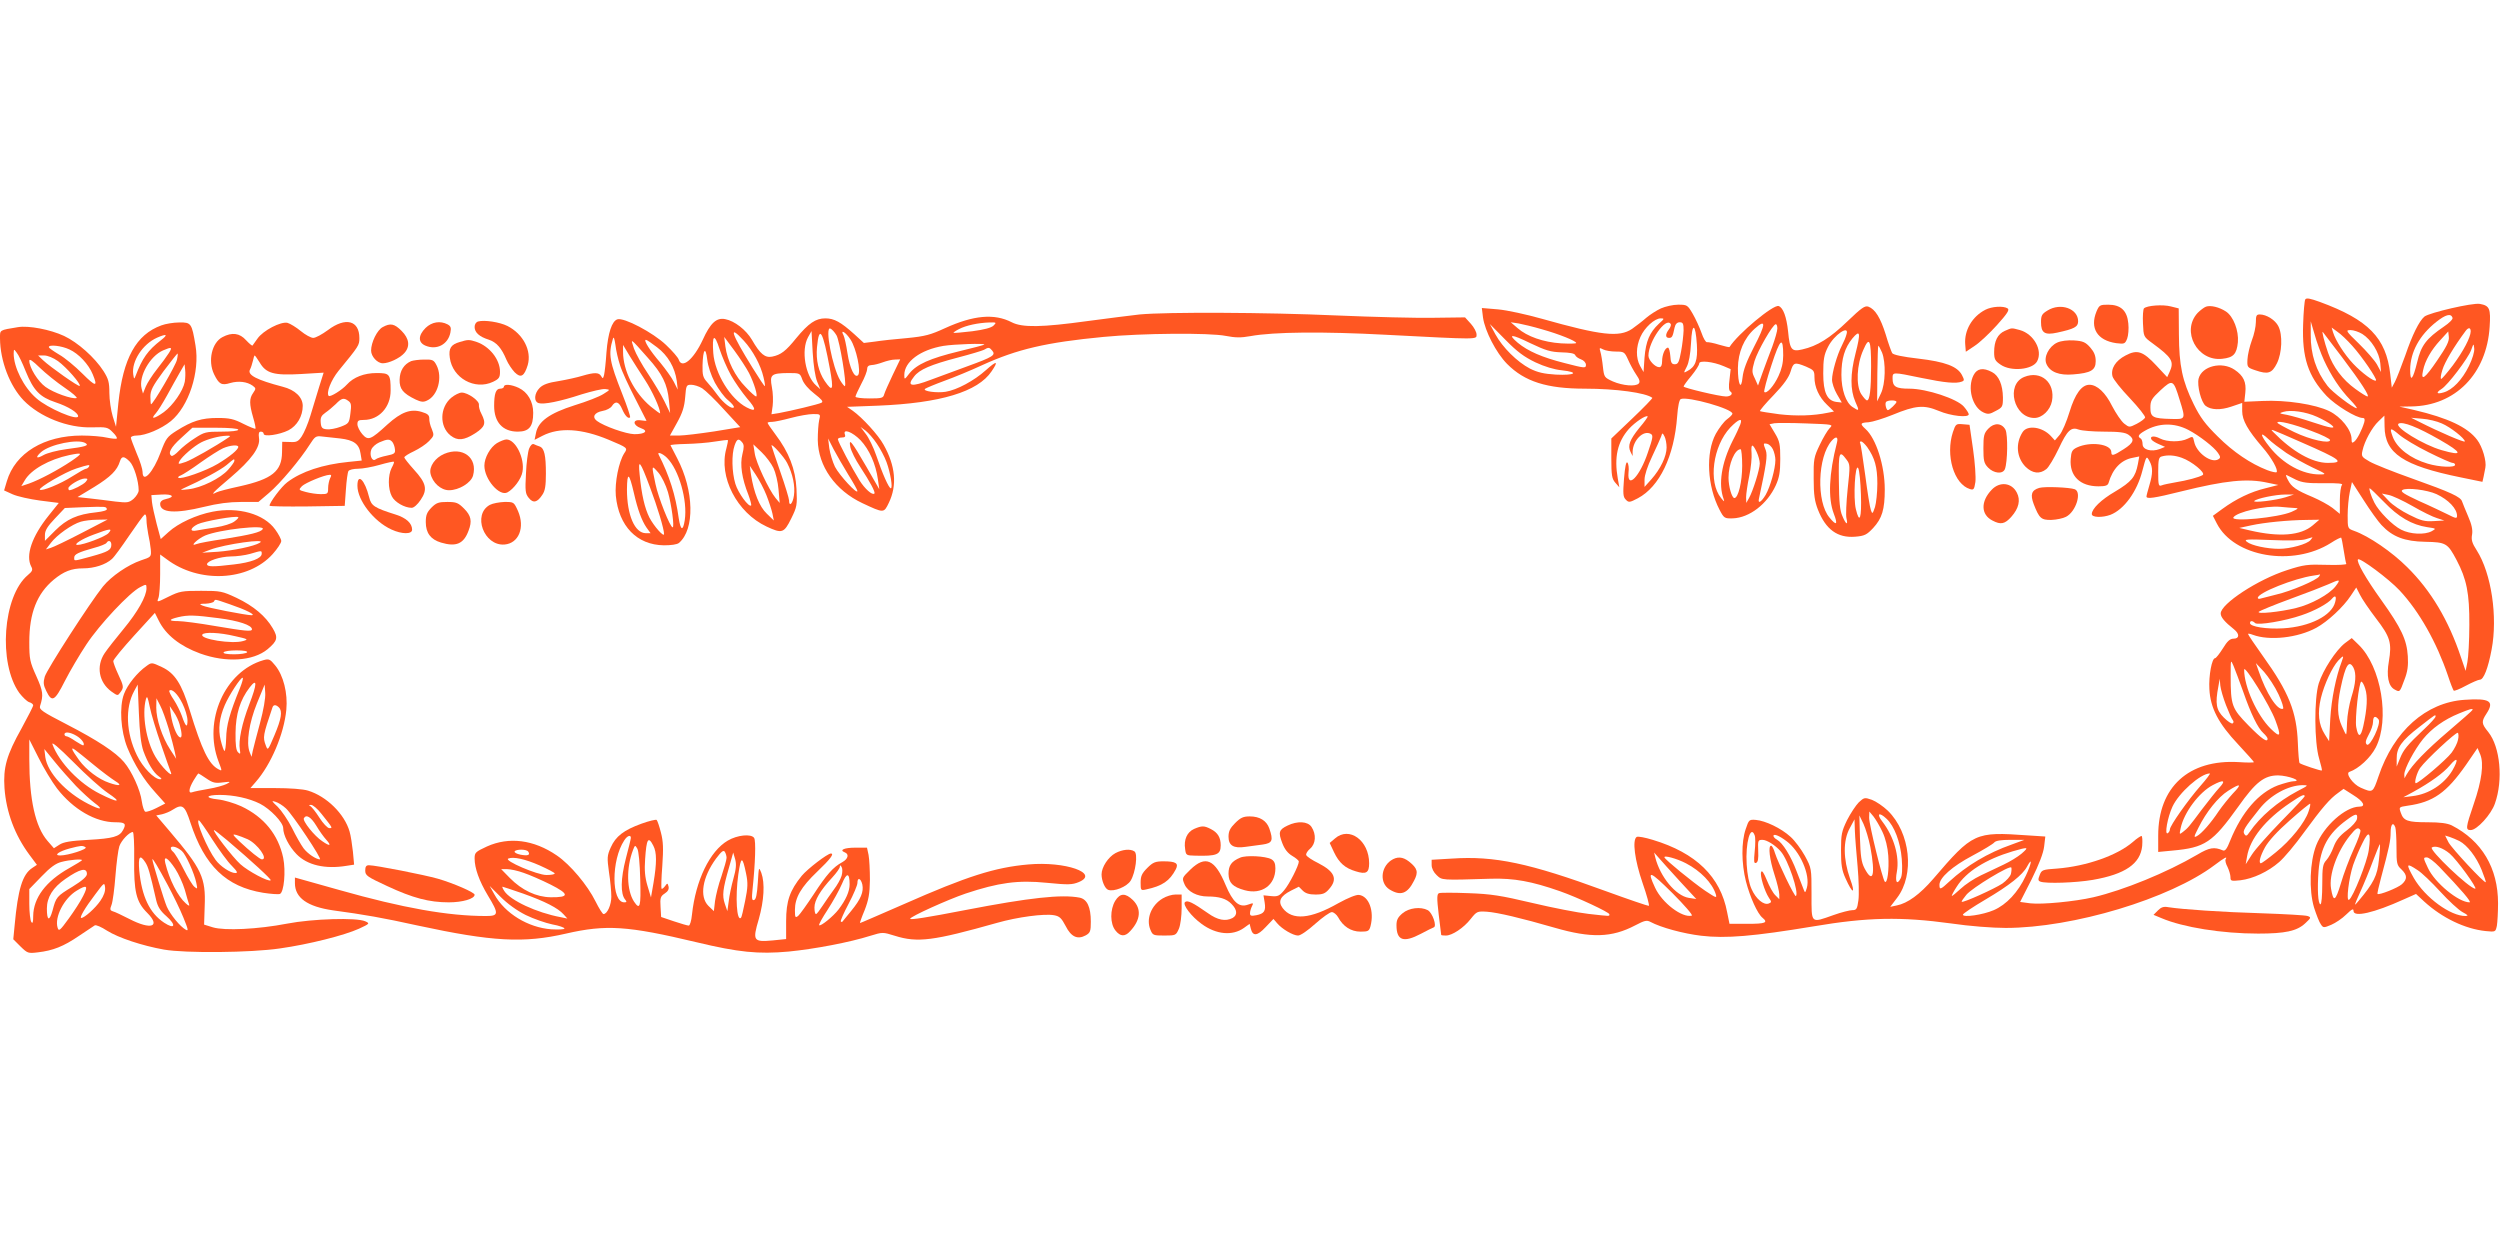 <?xml version="1.0" standalone="no"?>
<!DOCTYPE svg PUBLIC "-//W3C//DTD SVG 20010904//EN"
 "http://www.w3.org/TR/2001/REC-SVG-20010904/DTD/svg10.dtd">
<svg version="1.0" xmlns="http://www.w3.org/2000/svg"
 width="1280pt" height="640pt" viewBox="0 0 1280 640"
 preserveAspectRatio="xMidYMid meet">
<g transform="translate(0,640) scale(0.1,-0.1)"
fill="#ff5722" stroke="none">
<path d="M11803 4867 c-4 -6 -9 -64 -11 -128 -6 -170 25 -264 120 -366 47 -49
152 -113 185 -113 10 0 12 -7 8 -22 -12 -40 -36 -87 -51 -99 -11 -9 -14 -7
-14 13 0 46 -53 113 -114 143 -72 35 -222 58 -343 52 l-92 -4 5 46 c6 55 -9
87 -55 118 -65 44 -167 19 -184 -45 -9 -36 13 -122 36 -140 27 -21 75 -23 131
-4 l56 19 0 -42 c0 -47 29 -98 104 -185 47 -54 82 -117 72 -128 -3 -2 -25 2
-48 11 -85 33 -174 93 -253 172 -64 63 -90 98 -123 165 -59 120 -75 198 -76
358 l-1 133 -40 10 c-41 11 -123 5 -138 -10 -4 -4 -7 -39 -5 -77 3 -68 3 -68
48 -101 101 -74 113 -94 88 -148 l-12 -26 -55 59 c-69 74 -98 84 -158 52 -52
-27 -77 -68 -67 -107 4 -15 44 -65 89 -112 45 -48 80 -92 78 -99 -3 -7 -22
-21 -43 -32 -38 -19 -38 -19 -64 1 -15 12 -42 52 -62 90 -34 69 -77 109 -116
109 -40 0 -74 -47 -102 -139 -15 -50 -38 -103 -51 -118 l-24 -28 -21 23 c-44
47 -120 57 -144 20 -38 -59 -31 -131 15 -178 35 -34 72 -39 106 -12 12 9 40
56 63 104 45 96 64 114 105 98 14 -5 72 -10 128 -10 77 0 108 -4 125 -16 33
-23 27 -41 -25 -74 -53 -34 -63 -36 -63 -15 0 42 -108 56 -176 24 -25 -12 -29
-21 -32 -59 -7 -87 48 -140 142 -140 36 0 48 4 52 18 21 72 64 117 123 128
l34 7 -7 -39 c-13 -67 -32 -90 -117 -141 -71 -41 -119 -88 -119 -115 0 -18 54
-19 95 -4 70 27 137 119 164 226 20 76 21 78 36 50 18 -32 18 -64 0 -124 -8
-27 -15 -53 -15 -58 0 -14 38 -9 178 26 226 56 338 68 444 44 l53 -11 -66 -17
c-75 -18 -150 -54 -221 -106 l-48 -35 20 -39 c88 -172 389 -223 584 -100 26
17 50 29 53 27 2 -3 8 -32 13 -66 5 -33 11 -64 13 -68 3 -4 -43 -7 -101 -5
-97 3 -116 1 -202 -27 -150 -48 -340 -173 -340 -222 0 -19 20 -43 68 -81 30
-24 28 -48 -2 -48 -18 0 -32 -12 -55 -50 -17 -27 -35 -50 -40 -50 -16 0 -33
-89 -29 -158 5 -97 46 -176 148 -284 44 -47 80 -88 80 -90 0 -3 -35 -3 -78 0
-256 15 -412 -128 -412 -376 l0 -84 73 7 c167 15 205 41 337 225 89 126 133
160 204 160 52 -1 128 -29 79 -30 -12 0 -48 -10 -80 -21 -99 -38 -185 -137
-244 -282 -17 -44 -27 -56 -38 -51 -44 19 -69 15 -131 -22 -157 -92 -378 -182
-532 -218 -96 -22 -263 -38 -323 -31 l-52 7 59 116 c38 77 60 134 64 168 l6
51 -92 6 c-268 19 -279 14 -482 -223 -68 -79 -131 -125 -187 -136 l-33 -7 35
46 c91 119 68 333 -47 446 -24 23 -61 48 -82 56 -37 13 -40 12 -67 -13 -15
-15 -42 -56 -60 -91 -28 -58 -31 -73 -31 -155 0 -74 4 -101 23 -143 37 -83 53
-83 23 -1 -35 100 -36 195 -1 258 l24 45 2 -60 c1 -33 8 -115 14 -182 6 -68 8
-145 4 -173 -6 -44 -10 -50 -31 -50 -13 0 -57 -11 -96 -25 -119 -42 -113 -47
-113 107 0 132 0 133 -34 196 -19 34 -52 79 -74 98 -47 43 -128 82 -177 86
-34 3 -36 1 -52 -47 -23 -67 -22 -175 1 -267 21 -81 59 -166 85 -187 30 -25
16 -31 -77 -31 l-92 0 -12 59 c-34 182 -159 304 -381 371 -39 12 -76 19 -82
15 -24 -15 -10 -120 30 -236 22 -63 36 -115 32 -117 -4 -1 -104 33 -222 76
-390 143 -568 181 -787 166 l-103 -6 0 -27 c0 -17 10 -37 26 -52 28 -26 20
-26 279 -18 117 3 206 -13 352 -64 91 -32 253 -108 253 -118 0 -11 8 -11 -108
2 -53 6 -182 31 -287 56 -161 38 -211 46 -327 50 -75 3 -143 3 -150 0 -11 -4
-12 -23 -2 -108 7 -57 13 -105 13 -106 1 -2 11 -3 24 -3 32 0 91 39 127 85 31
39 34 40 83 37 55 -4 174 -32 347 -82 186 -54 292 -51 412 12 48 25 59 28 78
18 54 -29 168 -60 260 -71 126 -15 268 -3 575 48 277 47 448 50 704 15 94 -14
214 -23 280 -23 345 0 842 150 1070 322 52 39 67 47 56 29 -3 -5 1 -23 10 -39
8 -17 15 -40 15 -52 0 -20 3 -21 51 -16 65 8 142 44 198 93 25 21 83 90 129
154 91 124 131 171 174 201 l27 20 50 -32 c52 -32 66 -59 31 -59 -71 0 -183
-100 -221 -198 -33 -85 -38 -229 -11 -319 12 -37 27 -76 35 -86 12 -18 15 -18
53 -2 21 9 56 32 77 53 29 28 37 32 37 18 0 -34 105 -10 257 59 l63 28 42 -39
c92 -84 209 -140 314 -151 51 -5 51 -5 58 27 3 18 6 70 6 115 0 181 -83 320
-237 399 -23 11 -59 16 -123 16 -103 0 -124 7 -138 49 -10 29 -10 29 36 36
130 18 198 66 298 209 l59 86 14 -33 c19 -47 8 -134 -34 -255 -41 -120 -42
-132 -15 -132 32 0 105 80 124 136 43 121 27 290 -34 366 -35 43 -36 53 -10
93 43 65 19 81 -111 72 -198 -13 -363 -160 -441 -392 -29 -85 -29 -85 -91 -58
-40 17 -80 74 -58 81 47 16 108 72 135 125 73 143 28 414 -88 526 l-35 34 -35
-26 c-46 -36 -112 -137 -134 -206 -24 -78 -23 -302 2 -385 9 -32 16 -59 14
-61 -4 -3 -107 31 -114 38 -3 2 -7 49 -9 103 -6 159 -46 260 -179 445 -42 59
-76 109 -76 113 0 3 11 1 24 -4 85 -32 231 -16 326 36 57 31 138 106 176 164
l28 42 19 -37 c10 -21 47 -75 82 -121 73 -95 82 -125 66 -220 -13 -74 -3 -127
29 -144 27 -15 27 -15 50 48 17 43 21 73 18 122 -5 84 -33 144 -136 288 -79
110 -129 198 -119 208 10 10 158 -100 213 -159 101 -108 190 -267 247 -435 13
-40 27 -75 30 -78 3 -3 31 8 62 25 32 17 64 31 72 31 19 0 42 58 60 154 32
168 -1 390 -76 508 -24 37 -29 54 -24 81 4 24 -2 52 -20 93 -14 33 -28 67 -31
76 -7 24 -57 47 -256 118 -96 34 -194 73 -218 87 -40 23 -43 27 -36 56 10 48
49 119 82 150 l30 29 1 -56 c1 -137 95 -200 389 -260 l112 -23 6 26 c3 14 7
35 9 46 7 33 -15 108 -42 143 -49 65 -149 112 -323 153 l-75 17 61 1 c225 3
386 167 401 408 6 93 0 108 -50 117 -36 7 -259 -45 -284 -65 -27 -23 -62 -93
-98 -199 -21 -58 -44 -118 -53 -135 l-16 -30 -8 70 c-21 185 -112 278 -360
369 -50 18 -69 22 -75 13z m754 -94 c3 -7 -17 -27 -44 -45 -91 -62 -117 -97
-137 -182 -22 -90 -36 -106 -36 -39 1 91 48 177 134 245 48 38 75 45 83 21z
m-658 -218 c36 -78 81 -147 134 -202 23 -24 38 -43 33 -43 -16 0 -127 84 -149
114 -59 76 -87 163 -86 261 l0 70 20 -68 c10 -37 32 -97 48 -132z m145 74 c49
-54 128 -170 121 -177 -8 -9 -73 39 -117 86 -46 49 -90 119 -103 161 l-7 24
30 -22 c17 -11 51 -44 76 -72z m606 74 c-1 -31 -37 -100 -91 -173 -29 -38 -56
-70 -60 -70 -5 0 -2 21 6 46 11 38 59 119 120 201 14 18 25 16 25 -4z m-555
-13 c46 -29 87 -95 92 -149 l4 -46 -21 39 c-12 21 -54 69 -93 107 -67 65 -69
69 -42 69 15 0 42 -9 60 -20z m-103 -120 c98 -130 143 -200 129 -200 -4 0 -32
17 -62 39 -64 46 -114 112 -139 184 -20 58 -34 115 -27 107 2 -3 47 -61 99
-130z m486 -16 c-63 -93 -85 -108 -72 -51 10 50 42 105 87 154 l42 46 3 -28
c3 -21 -12 -51 -60 -121z m163 -28 c-35 -71 -84 -122 -129 -135 -36 -11 -42
-2 -12 17 32 19 137 158 152 199 13 36 13 36 16 9 2 -17 -9 -53 -27 -90z
m-1481 -174 c31 -99 31 -99 -42 -97 -96 2 -108 9 -108 58 0 36 6 46 52 89 62
57 66 55 98 -50z m703 -86 c29 -13 61 -31 72 -40 31 -24 1 -20 -97 13 -47 16
-105 32 -129 37 -40 7 -42 8 -19 15 38 12 116 1 173 -25z m639 -34 c45 -19
118 -77 118 -92 0 -8 -131 48 -235 101 l-40 20 57 -5 c31 -2 76 -13 100 -24z
m-666 -39 c52 -19 94 -40 94 -46 0 -21 -101 1 -184 41 -47 23 -86 44 -86 48 0
13 83 -7 176 -43z m656 -45 c117 -67 121 -85 10 -53 -95 27 -246 120 -221 136
21 12 96 -17 211 -83z m-1288 51 c56 -29 133 -89 152 -118 13 -19 14 -25 3
-32 -36 -24 -114 33 -125 90 -6 28 -7 28 -33 15 -35 -18 -105 -18 -142 1 -30
16 -55 12 -43 -6 3 -5 20 -16 37 -23 l32 -14 -27 -11 c-43 -16 -88 -4 -88 25
0 12 -4 26 -10 29 -17 10 -12 20 21 39 70 41 150 43 223 5z m1231 -115 c60
-30 115 -54 122 -54 7 0 13 -4 13 -10 0 -15 -80 -12 -140 6 -88 26 -157 79
-179 137 -18 48 -13 50 32 12 23 -20 91 -61 152 -91z m-651 51 c202 -88 224
-105 134 -105 -80 0 -181 58 -278 157 -19 20 -25 22 144 -52z m-78 -54 c34
-22 95 -56 135 -75 71 -33 72 -35 38 -35 -88 -2 -191 54 -259 141 -48 60 -52
84 -7 41 17 -17 60 -49 93 -72z m-535 -25 c51 -18 123 -77 107 -88 -17 -11
-80 -28 -142 -38 -28 -5 -59 -11 -68 -15 -16 -6 -18 0 -18 68 0 64 3 76 18 80
32 9 67 6 103 -7z m584 -112 c32 -15 60 -19 143 -18 74 1 100 -2 93 -9 -6 -6
-11 -42 -11 -79 l0 -69 -37 30 c-21 16 -67 41 -102 56 -84 35 -109 52 -127 88
-9 16 -12 27 -7 25 4 -2 26 -13 48 -24z m438 -232 c57 -61 119 -84 224 -86
107 -2 115 -7 161 -94 51 -97 66 -169 65 -332 0 -80 -5 -165 -10 -190 l-9 -45
-24 70 c-63 189 -154 342 -275 461 -78 78 -196 159 -272 186 -33 12 -33 12
-33 80 0 37 5 90 11 119 l11 51 60 -93 c33 -52 74 -109 91 -127z m13 118 c74
-77 143 -117 221 -129 47 -7 48 -7 23 -21 -36 -19 -109 -16 -156 8 -44 22
-114 93 -137 138 -18 35 -30 74 -24 74 3 0 36 -32 73 -70z m269 40 c62 -29
105 -75 105 -111 0 -15 -6 -14 -47 7 -27 13 -93 45 -148 69 -77 36 -96 48 -85
56 21 14 127 1 175 -21z m-773 -16 c-51 -16 -170 -30 -160 -19 12 13 110 33
158 33 l45 0 -43 -14z m650 -45 c48 -28 105 -56 126 -62 l37 -12 -54 -3 c-46
-3 -66 2 -125 32 -39 19 -87 51 -106 72 l-35 37 34 -7 c18 -3 74 -29 123 -57z
m-602 -10 c21 0 18 -4 -18 -20 -67 -29 -312 -53 -297 -28 18 28 164 61 240 54
28 -3 61 -5 75 -6z m91 -89 c-61 -52 -170 -61 -321 -26 l-55 13 60 13 c69 15
190 27 285 28 l65 1 -34 -29z m-11 -75 c-17 -21 -104 -45 -161 -45 -62 0 -142
17 -165 36 -17 13 -2 14 126 9 84 -4 158 -2 175 4 17 5 32 10 34 10 2 1 -2 -6
-9 -14z m44 -186 c-11 -19 -144 -76 -219 -93 -38 -10 -76 -19 -82 -21 -7 -2
-13 -1 -13 4 0 26 187 100 285 114 17 2 31 5 33 6 2 0 0 -4 -4 -10z m84 -51
c-32 -41 -124 -92 -202 -111 -81 -20 -204 -33 -191 -19 6 5 78 35 160 65 83
30 170 64 195 75 62 28 66 27 38 -10z m-2 -81 c-17 -69 -130 -126 -266 -134
-85 -5 -170 8 -170 27 0 13 13 13 26 0 13 -13 155 11 238 40 66 22 136 60 156
85 17 20 24 12 16 -18z m34 -303 c-30 -79 -53 -192 -59 -294 l-6 -115 -22 35
c-32 50 -38 110 -20 186 18 73 58 158 89 192 27 28 30 28 18 -4z m-505 -155
c40 -115 75 -187 104 -213 12 -11 21 -23 21 -28 0 -22 -29 -2 -98 68 -85 87
-91 101 -91 254 0 85 0 85 15 50 8 -19 30 -78 49 -131z m181 -14 c18 -38 28
-72 23 -74 -29 -10 -86 79 -125 194 l-14 40 42 -45 c22 -25 56 -76 74 -115z
m384 136 c15 -30 12 -79 -11 -151 -11 -36 -21 -93 -22 -127 -1 -35 -3 -63 -5
-63 -2 0 -12 19 -22 43 -23 51 -25 103 -6 194 25 119 43 147 66 104z m-400
-269 c31 -83 26 -92 -24 -43 -70 69 -136 215 -136 302 0 30 132 -183 160 -259z
m-253 78 c14 -36 29 -70 35 -77 5 -7 5 -13 -1 -17 -5 -3 -25 10 -45 30 -39 39
-45 71 -28 159 l7 40 3 -35 c2 -19 15 -64 29 -100z m713 84 c13 -39 10 -102
-10 -192 -13 -58 -26 -60 -36 -5 -8 41 14 233 26 233 5 0 14 -16 20 -36z m550
-108 c0 -3 -56 -52 -124 -110 -115 -98 -186 -172 -214 -221 l-11 -20 -1 20 c0
29 52 127 96 181 45 55 108 100 184 131 56 23 70 27 70 19z m-190 -35 c0 -5
-25 -33 -56 -62 -90 -85 -108 -107 -126 -152 l-17 -42 0 40 c-1 56 25 93 116
163 87 68 83 65 83 53z m-292 -14 c16 -19 -44 -145 -60 -129 -9 9 -6 21 10 51
12 21 22 50 22 65 0 28 11 34 28 13z m407 -105 c-3 -16 -18 -46 -33 -66 -27
-36 -168 -156 -183 -156 -10 0 6 56 22 78 29 41 185 186 193 180 4 -3 5 -20 1
-36z m-29 -157 c-42 -70 -120 -121 -203 -131 l-48 -6 50 27 c89 49 155 97 188
136 40 48 47 33 13 -26z m-1289 -78 c-65 -74 -157 -205 -157 -223 0 -7 -5 -16
-11 -20 -18 -11 -1 82 24 136 33 71 143 169 191 170 5 0 -17 -29 -47 -63z m97
-9 c-17 -18 -57 -69 -90 -112 -67 -90 -72 -96 -98 -116 -18 -14 -18 -13 -11
20 17 80 94 183 164 220 56 30 69 25 35 -12z m69 -30 c-22 -24 -55 -65 -73
-91 -41 -62 -88 -115 -112 -128 -17 -9 -16 -4 8 43 40 81 101 157 152 189 64
41 73 36 25 -13z m331 12 c-102 -54 -192 -131 -246 -210 -14 -21 -19 -23 -27
-10 -10 15 0 32 77 128 56 71 147 121 221 122 32 0 31 -1 -25 -30z m36 -27 c0
-3 -54 -61 -119 -127 -65 -67 -133 -143 -151 -171 l-32 -50 7 40 c15 91 94
189 220 274 59 40 75 47 75 34z m20 -77 c-18 -57 -92 -149 -168 -210 -38 -31
-72 -56 -76 -56 -13 0 -5 35 21 82 18 32 62 81 127 138 55 49 102 87 104 85 2
-2 -1 -20 -8 -39z m-2182 -105 c16 -34 27 -79 30 -122 5 -73 -5 -147 -18 -133
-12 14 -80 291 -80 327 l1 32 21 -25 c11 -14 32 -49 46 -79z m21 67 c40 -37
71 -119 78 -205 4 -53 2 -87 -6 -101 -19 -36 -29 -17 -19 35 14 78 -15 179
-74 256 -32 41 -18 52 21 15z m2409 0 c-2 -13 -24 -38 -53 -60 -37 -28 -54
-50 -67 -84 -9 -26 -26 -56 -37 -68 -18 -20 -21 -35 -21 -124 0 -57 -4 -102
-9 -102 -13 0 -17 78 -10 171 10 120 50 192 143 260 47 35 58 36 54 7z m-2492
-144 c27 -144 14 -193 -30 -109 -16 31 -20 62 -23 154 l-3 116 21 -43 c11 -24
27 -77 35 -118z m2688 100 c3 -9 6 -55 6 -104 0 -81 2 -90 25 -111 31 -30 31
-50 3 -76 -21 -19 -117 -57 -125 -50 -2 2 6 39 18 83 42 156 49 190 49 232 0
42 13 56 24 26z m-179 -14 c4 -6 -12 -50 -34 -98 -22 -48 -52 -127 -66 -176
-28 -92 -38 -97 -50 -26 -12 70 30 188 96 271 32 40 43 46 54 29z m-3101 -27
c4 -10 4 -46 0 -82 -5 -52 -4 -63 7 -59 10 4 13 21 11 62 -2 53 -1 56 22 56
22 0 67 -28 94 -60 37 -42 94 -211 77 -228 -6 -6 -92 172 -107 220 -6 21 -15
38 -20 38 -16 0 -8 -70 17 -147 14 -43 25 -89 25 -103 l0 -24 -20 20 c-12 11
-31 46 -44 78 -16 39 -25 52 -29 41 -7 -17 17 -97 40 -132 14 -20 14 -23 -1
-29 -26 -10 -66 24 -88 74 -13 28 -22 76 -25 126 -7 111 20 206 41 149z m3144
-76 c-8 -59 -80 -241 -101 -254 -16 -10 -1 112 21 178 11 31 32 82 48 113 33
69 45 56 32 -37z m-2982 47 c70 -51 124 -174 105 -240 -8 -26 -9 -27 -16 -9
-4 11 -20 53 -36 93 -30 80 -72 147 -101 163 -10 5 -18 14 -18 19 0 13 29 2
66 -26z m3446 0 c40 -21 87 -81 114 -148 13 -33 23 -61 21 -63 -7 -6 -175 174
-191 205 l-17 34 23 -7 c13 -4 35 -14 50 -21z m-2292 -18 c-123 -43 -231 -108
-319 -189 -46 -43 -51 -44 -51 -17 0 36 65 94 169 149 56 30 106 60 112 68 8
9 35 13 83 13 l71 0 -65 -24z m1880 -79 c-8 -80 -26 -117 -106 -212 -23 -28
-22 -24 9 45 19 41 49 114 67 163 18 48 34 86 35 85 2 -2 0 -38 -5 -81z m362
33 c36 -30 145 -180 131 -180 -29 0 -239 200 -222 211 18 11 56 -2 91 -31z
m-2192 -1 c-19 -16 -60 -41 -90 -55 -30 -15 -83 -39 -118 -56 -34 -16 -81 -47
-104 -69 -23 -21 -43 -38 -45 -36 -1 2 10 24 26 48 48 76 148 139 285 180 83
24 86 23 46 -12z m-1750 -140 l85 -92 -39 6 c-66 11 -146 107 -171 207 l-6 25
23 -26 c13 -15 61 -69 108 -120z m32 91 c75 -39 135 -101 153 -159 6 -21 2
-19 -54 18 -67 46 -204 158 -209 171 -5 13 64 -6 110 -30z m3857 -18 c114
-119 168 -182 155 -182 -56 0 -178 100 -213 176 -25 53 -25 54 -5 54 9 0 38
-22 63 -48z m-2117 -46 c-39 -84 -99 -148 -164 -176 -55 -24 -158 -39 -158
-23 0 5 52 40 115 77 122 72 192 127 214 170 28 52 23 15 -7 -48z m-76 10 c-3
-13 -23 -35 -44 -50 -39 -26 -202 -100 -208 -93 -2 2 9 18 24 36 30 36 225
154 230 139 2 -5 1 -19 -2 -32z m2082 19 c21 -13 73 -63 116 -110 43 -47 94
-94 114 -105 28 -15 32 -19 16 -20 -77 -1 -207 94 -265 194 -42 75 -40 80 19
41z m-3716 -233 c-49 -13 -152 65 -188 143 -44 94 -28 88 89 -28 61 -61 106
-113 99 -115z"/>
<path d="M8504 4821 c-22 -10 -56 -32 -75 -48 -19 -17 -52 -42 -73 -57 -66
-44 -157 -34 -462 52 -78 22 -178 44 -224 48 l-83 7 6 -49 c10 -69 67 -180
123 -237 90 -91 204 -127 399 -127 158 0 312 -21 345 -47 2 -2 -44 -50 -103
-106 l-107 -102 0 -101 c0 -88 3 -105 20 -125 l21 -24 -8 45 c-19 109 -2 187
57 254 31 34 87 72 96 64 2 -2 -17 -29 -42 -58 -50 -62 -61 -91 -46 -123 l11
-22 0 23 c2 58 55 111 92 91 14 -7 13 -18 -14 -96 -41 -123 -107 -191 -99
-102 3 22 0 45 -6 51 -6 6 -12 -21 -17 -82 -6 -78 -5 -94 9 -108 15 -16 20
-15 62 7 111 59 186 215 201 419 4 54 11 86 19 89 37 14 264 -50 264 -75 0 -5
-12 -17 -28 -29 -15 -11 -40 -44 -57 -74 -53 -98 -44 -268 19 -389 23 -44 26
-45 68 -44 85 3 176 73 220 169 18 40 23 68 23 135 0 75 -3 91 -27 131 l-28
47 25 5 c14 2 88 2 164 -1 137 -5 138 -5 119 -24 -11 -11 -34 -50 -51 -86 -30
-62 -32 -74 -31 -172 0 -84 5 -116 22 -160 40 -101 100 -145 190 -138 49 4 60
10 93 45 45 49 59 94 59 197 0 121 -44 261 -99 310 -29 26 -27 32 16 34 21 2
76 19 123 38 119 49 160 52 237 20 61 -26 153 -36 153 -17 0 5 -11 23 -25 39
-34 40 -191 92 -279 92 -69 0 -86 10 -86 52 0 34 -2 34 148 3 121 -25 177 -30
206 -19 14 5 14 9 1 34 -23 44 -86 68 -224 84 -78 9 -127 19 -133 28 -4 7 -20
50 -33 95 -27 86 -54 130 -89 143 -18 6 -35 -6 -107 -75 -89 -86 -155 -127
-231 -144 -55 -13 -64 -3 -73 92 -8 75 -25 121 -48 130 -27 10 -210 -143 -252
-210 -1 -2 -25 4 -53 12 -28 9 -56 14 -62 13 -6 -2 -19 20 -28 47 -10 28 -30
72 -45 98 -27 46 -29 47 -75 47 -26 0 -65 -9 -88 -19z m-11 -79 c-47 -44 -66
-89 -73 -172 l-5 -75 -18 32 c-22 41 -21 97 2 148 21 48 73 95 104 95 20 0 19
-2 -10 -28z m-598 -28 c89 -25 175 -60 175 -70 0 -4 -35 -4 -77 -2 -91 6 -174
35 -223 78 l-35 30 40 -6 c22 -4 76 -17 120 -30z m659 27 c3 -4 -1 -17 -9 -27
-19 -25 -19 -44 0 -44 16 0 19 5 29 53 4 18 13 27 26 27 17 0 20 -7 20 -42 -1
-24 -6 -72 -13 -108 -10 -54 -15 -65 -32 -65 -16 0 -21 8 -23 43 -2 23 -7 42
-12 42 -15 0 -30 -36 -30 -69 0 -21 -5 -31 -15 -31 -21 0 -55 36 -55 59 0 72
90 201 114 162z m425 -120 c-36 -70 -53 -115 -57 -152 -7 -72 -24 -38 -24 46
1 81 31 153 86 202 60 54 58 25 -5 -96z m-1118 -76 c47 -22 96 -37 136 -41 92
-10 67 -27 -31 -22 -62 4 -93 11 -133 31 -65 34 -140 108 -177 176 l-28 52 79
-80 c61 -62 96 -88 154 -116z m1239 173 c0 -13 -12 -54 -26 -93 -15 -38 -37
-99 -50 -134 l-23 -65 -16 36 c-16 32 -16 39 -2 89 16 53 94 189 109 189 5 0
8 -10 8 -22z m-412 -82 c5 -81 -7 -114 -49 -136 -20 -11 -20 -11 -3 22 11 21
19 64 22 121 5 108 23 104 30 -7z m766 52 c-3 -13 -14 -39 -24 -58 -25 -49
-50 -138 -50 -174 0 -17 11 -50 25 -74 l25 -43 -27 3 c-48 6 -68 48 -68 146 0
71 4 96 24 135 31 63 112 117 95 65z m46 -99 c-27 -104 -27 -185 -1 -245 22
-49 21 -51 -14 -28 -34 22 -57 88 -57 165 0 83 17 138 56 186 40 48 44 31 16
-78z m-1506 7 c43 -1 67 -5 71 -14 2 -7 16 -17 30 -22 14 -5 25 -17 25 -28 0
-18 -5 -18 -109 9 -115 29 -188 61 -240 104 -54 46 -34 46 64 -2 80 -38 104
-45 159 -47z m1136 -16 c0 -37 -8 -71 -24 -105 -24 -52 -61 -93 -73 -82 -3 4
13 66 37 138 45 138 60 149 60 49z m450 -56 c0 -118 -7 -174 -21 -174 -5 0
-18 15 -30 33 -27 44 -23 150 11 225 31 72 40 54 40 -84z m56 71 c20 -50 18
-161 -6 -210 l-19 -40 1 143 c1 78 3 142 5 142 2 0 11 -16 19 -35z m-1363 5
c42 0 45 -2 63 -42 10 -23 29 -58 42 -77 17 -24 20 -37 12 -45 -16 -16 -81
-11 -132 11 -44 20 -45 22 -51 74 -3 30 -9 65 -13 78 -6 21 -5 22 14 12 11 -6
41 -11 65 -11z m553 -75 l35 -15 -6 -54 c-5 -35 -3 -56 4 -60 17 -11 3 -26
-22 -26 -32 0 -217 44 -217 51 0 4 18 29 40 55 22 27 40 55 40 63 0 17 70 10
126 -14z m421 -2 c39 -17 43 -21 43 -54 0 -51 23 -102 65 -142 l35 -34 -30 -6
c-76 -16 -163 -18 -250 -8 -52 7 -96 14 -99 16 -2 3 29 40 70 82 52 54 78 91
87 121 14 47 20 49 79 25z m463 -181 c0 -7 -36 -42 -44 -42 -8 0 -16 32 -10
41 6 11 54 12 54 1z m-800 -116 c-5 -13 -22 -51 -39 -83 -57 -114 -74 -222
-46 -298 5 -16 3 -15 -13 5 -67 82 -42 266 47 361 44 45 65 52 51 15z m-377
-117 c0 -45 -31 -110 -78 -163 l-35 -39 0 37 c0 23 15 69 39 119 21 45 42 91
46 102 6 20 7 20 17 1 6 -11 11 -36 11 -57z m872 24 c-41 -160 -46 -284 -16
-363 22 -57 14 -64 -22 -20 -68 80 -61 311 11 393 23 26 35 21 27 -10z m155
-22 c39 -56 52 -102 52 -187 0 -46 -6 -100 -12 -120 -12 -36 -14 -37 -21 -16
-5 13 -18 93 -29 179 -12 86 -23 160 -26 165 -3 4 -1 8 5 8 5 0 19 -13 31 -29z
m-483 -11 c7 -14 13 -39 13 -55 0 -45 -26 -137 -50 -179 -23 -38 -41 -48 -34
-18 38 176 44 220 35 246 -14 36 -14 38 6 34 10 -2 23 -14 30 -28z m-83 -14
c9 -19 16 -45 16 -59 0 -30 -35 -142 -55 -177 l-14 -25 -1 29 c0 16 7 65 16
108 9 43 14 97 12 118 -4 49 5 51 26 6z m-74 -71 c0 -81 -20 -165 -40 -165
-13 0 -30 60 -30 104 0 70 32 146 62 146 4 0 8 -38 8 -85z m534 32 c19 -25 19
-31 6 -151 -7 -68 -10 -136 -6 -150 9 -38 -3 -32 -21 12 -13 28 -17 73 -18
180 -2 149 2 159 39 109z m74 -179 c4 -123 -7 -154 -26 -75 -14 55 -4 238 12
210 6 -10 12 -71 14 -135z"/>
<path d="M10734 4805 c-35 -85 4 -148 101 -162 42 -5 45 -4 56 23 6 16 9 51 6
78 -6 66 -39 96 -103 96 -42 0 -46 -2 -60 -35z"/>
<path d="M11295 4830 c-11 -4 -30 -19 -43 -32 -86 -93 -2 -250 126 -235 57 6
74 24 80 85 5 59 -23 132 -61 157 -35 23 -79 33 -102 25z"/>
<path d="M10165 4814 c-68 -35 -109 -106 -103 -178 l3 -37 45 30 c25 16 76 64
114 106 54 60 66 79 55 86 -22 14 -81 10 -114 -7z"/>
<path d="M10483 4810 c-28 -17 -33 -25 -33 -59 0 -56 19 -68 83 -54 87 19 107
29 107 58 0 65 -90 97 -157 55z"/>
<path d="M5835 4790 c-44 -5 -164 -20 -268 -34 -232 -32 -333 -34 -387 -6 -89
46 -196 36 -341 -30 -74 -34 -102 -42 -195 -51 -60 -5 -134 -13 -165 -18 l-56
-7 -49 45 c-69 62 -103 81 -148 81 -50 0 -86 -25 -149 -101 -54 -67 -79 -86
-124 -95 -36 -7 -61 13 -103 86 -30 51 -89 97 -137 106 -45 9 -76 -20 -115
-106 -47 -101 -107 -151 -123 -101 -3 10 -32 44 -65 75 -66 63 -216 142 -249
131 -28 -9 -48 -69 -56 -170 -3 -49 -9 -101 -12 -114 -5 -20 -7 -21 -15 -7
-11 20 -35 20 -96 2 -26 -8 -80 -20 -121 -27 -54 -8 -81 -18 -98 -35 -28 -28
-31 -70 -5 -78 25 -8 108 8 220 45 53 16 107 29 121 27 26 -3 26 -3 -9 -25
-19 -13 -86 -39 -148 -58 -129 -41 -187 -83 -198 -143 l-7 -34 41 21 c86 44
200 37 337 -20 100 -42 100 -42 81 -70 -28 -44 -49 -149 -43 -217 15 -156 108
-252 246 -254 37 0 67 4 77 12 82 69 78 268 -9 434 -18 34 -33 63 -34 66 -2 3
34 6 80 7 45 1 111 6 146 12 36 6 66 9 68 8 1 -2 -2 -21 -8 -43 -41 -145 54
-329 206 -400 79 -37 89 -34 126 41 30 61 31 69 27 152 -5 101 -39 188 -108
279 -22 29 -40 56 -40 59 0 3 10 5 23 5 12 0 55 9 96 20 41 11 92 20 114 20
38 0 39 0 31 -32 -4 -18 -7 -63 -7 -101 2 -134 90 -258 228 -323 111 -52 110
-52 136 2 43 89 34 189 -27 297 -27 50 -110 140 -158 174 l-29 20 159 6 c319
13 511 71 581 176 37 54 27 56 -29 6 -60 -54 -149 -102 -207 -111 -45 -7 -118
3 -105 15 5 4 50 23 99 41 50 18 137 54 195 81 178 81 326 116 620 144 197 19
543 22 627 5 47 -9 76 -10 125 -1 120 22 373 24 693 7 480 -25 465 -25 465 1
0 13 -13 37 -29 55 l-30 33 -158 -2 c-87 -2 -313 4 -503 12 -357 16 -866 18
-1005 5z m-748 -57 c-11 -11 -48 -21 -109 -29 -51 -6 -95 -10 -96 -8 -2 1 10
10 28 19 36 19 98 32 155 34 37 1 38 0 22 -16z m-804 -50 c16 -28 53 -250 43
-260 -2 -2 -13 11 -24 29 -40 66 -80 276 -51 266 8 -3 22 -18 32 -35z m-475
-27 c47 -51 87 -126 101 -187 6 -24 9 -45 7 -46 -2 -2 -30 41 -63 94 -110 177
-126 227 -45 139z m376 -210 l16 -39 -21 19 c-56 49 -78 181 -42 247 l18 32 6
-110 c4 -67 13 -125 23 -149z m65 66 c20 -110 15 -123 -27 -62 -31 47 -45 106
-39 172 11 118 30 85 66 -110z m106 149 c29 -44 55 -165 38 -182 -17 -17 -42
34 -54 113 -6 40 -15 81 -20 91 -19 34 11 17 36 -22z m-1180 -132 c9 -30 44
-105 76 -167 32 -63 59 -115 59 -116 0 -1 -13 -1 -30 2 -42 6 -41 -25 1 -40
41 -14 23 -31 -33 -31 -43 1 -156 41 -192 68 -26 20 -13 43 29 51 20 3 42 15
48 25 18 28 36 23 52 -15 15 -35 32 -52 41 -43 3 3 -15 57 -40 120 -66 167
-72 203 -48 282 4 14 8 3 13 -31 3 -28 14 -75 24 -105z m568 -51 c19 -34 57
-88 82 -118 49 -56 48 -72 -2 -46 -83 43 -163 174 -171 278 -7 95 6 103 32 21
13 -39 39 -100 59 -135z m92 12 c26 -51 47 -120 36 -120 -4 0 -28 21 -53 48
-54 54 -95 137 -104 208 l-6 49 52 -70 c28 -38 62 -90 75 -115z m-518 78 c74
-82 100 -135 108 -219 l6 -64 -29 60 c-16 33 -54 96 -84 141 -30 44 -62 102
-72 129 -18 55 -23 59 71 -47z m47 54 c56 -42 91 -103 101 -172 l5 -45 -20 40
c-11 22 -43 66 -70 99 -52 60 -87 116 -73 116 5 0 30 -17 57 -38z m1676 14 c0
-2 -59 -18 -131 -35 -148 -36 -215 -66 -253 -113 -25 -33 -26 -33 -26 -8 0 68
82 129 200 149 57 9 210 14 210 7z m-1738 -181 c38 -58 78 -146 78 -171 0 -3
-22 13 -49 35 -84 71 -141 183 -141 280 l0 35 33 -55 c18 -30 54 -85 79 -124z
m1778 150 c19 -23 6 -32 -126 -80 -66 -24 -150 -55 -187 -69 -102 -39 -127
-34 -87 16 27 36 86 61 223 97 65 17 125 35 135 40 23 14 28 13 42 -4z m-1420
-164 c19 -34 49 -76 69 -91 19 -16 32 -32 28 -36 -10 -11 -53 22 -83 63 -15
21 -39 51 -53 66 -22 24 -25 37 -24 87 2 82 16 99 24 29 4 -34 19 -79 39 -118z
m911 40 c-21 -44 -41 -89 -44 -100 -5 -19 -12 -21 -76 -21 -39 0 -71 4 -71 9
0 5 14 35 30 66 17 31 30 66 30 76 0 13 7 19 23 20 12 0 38 7 57 14 19 7 47
14 62 14 l27 1 -38 -79z m-463 -25 c8 -21 32 -49 62 -72 37 -29 47 -40 36 -46
-15 -8 -153 -41 -218 -53 l-38 -6 6 43 c3 24 2 67 -4 96 -12 64 -4 71 83 72
60 0 61 0 73 -34z m-513 -44 c17 -11 67 -59 112 -109 l83 -90 -134 -22 c-73
-11 -154 -21 -179 -21 l-47 0 36 65 c28 50 38 82 42 130 5 62 6 65 31 65 14 0
40 -8 56 -18z m894 -283 c17 -25 40 -67 50 -95 20 -54 33 -134 22 -134 -10 0
-43 74 -75 169 -14 41 -38 90 -53 109 l-27 36 26 -19 c14 -11 40 -40 57 -66z
m-83 17 c45 -48 78 -122 89 -201 l7 -50 -66 115 c-77 133 -92 151 -82 100 4
-19 26 -64 50 -100 51 -78 79 -130 73 -137 -11 -10 -49 24 -76 67 -38 61 -111
199 -111 211 0 5 9 9 21 9 15 0 19 5 15 15 -12 33 38 14 80 -29z m-606 -11
c10 -12 10 -25 1 -61 -13 -52 -3 -123 31 -208 10 -27 16 -51 14 -54 -12 -11
-67 64 -81 111 -18 59 -20 151 -4 196 12 35 21 38 39 16z m543 -165 c26 -41
47 -79 47 -84 0 -20 -92 80 -115 124 -12 25 -25 68 -29 95 l-6 50 28 -55 c16
-30 50 -89 75 -130z m-383 34 c11 -23 23 -72 26 -110 l6 -69 -21 25 c-35 43
-101 183 -107 230 l-7 45 42 -40 c23 -22 50 -58 61 -81z m70 26 c29 -56 42
-120 35 -167 -6 -42 -25 -61 -25 -25 0 9 -20 76 -45 147 -25 72 -45 132 -45
134 0 13 65 -59 80 -89z m-615 26 c61 -61 106 -218 91 -319 -9 -58 -21 -54
-31 10 -16 118 -48 218 -103 326 -8 16 21 5 43 -17z m-87 -151 c38 -100 72
-214 72 -239 0 -19 -52 40 -75 84 -24 48 -40 116 -50 220 -9 85 2 72 53 -65z
m92 -25 c18 -63 34 -180 24 -180 -13 0 -74 154 -88 222 -21 99 -21 99 15 58
17 -20 38 -63 49 -100z m504 -15 c13 -33 27 -76 31 -95 l7 -35 -36 35 c-38 36
-66 107 -81 200 l-6 45 30 -45 c17 -25 42 -72 55 -105z m-679 13 c20 -88 41
-144 65 -179 l21 -29 -24 0 c-57 0 -97 93 -97 224 1 92 11 87 35 -16z"/>
<path d="M11550 4750 c0 -21 -9 -64 -21 -94 -11 -30 -21 -74 -22 -96 -2 -40
-1 -42 41 -56 64 -22 84 -16 110 36 26 53 30 146 7 190 -16 32 -61 60 -95 60
-17 0 -20 -6 -20 -40z"/>
<path d="M2448 4754 c-11 -3 -18 -15 -18 -28 0 -28 24 -50 72 -65 40 -13 66
-43 91 -103 9 -21 28 -49 42 -64 31 -31 49 -22 67 37 21 73 -23 159 -104 200
-40 20 -118 32 -150 23z"/>
<path d="M826 4734 c-129 -47 -196 -168 -220 -398 l-12 -121 -17 54 c-9 30
-17 84 -17 119 0 56 -5 72 -30 112 -45 70 -132 147 -202 180 -71 33 -181 54
-236 45 -97 -16 -92 -13 -92 -58 1 -115 50 -243 121 -317 83 -85 226 -142 350
-138 74 2 81 1 106 -25 15 -14 24 -29 21 -32 -3 -3 -25 -1 -49 4 -24 6 -83 11
-130 11 -193 0 -341 -89 -384 -234 l-14 -47 44 -20 c25 -11 88 -25 141 -32
l95 -12 -52 -65 c-86 -107 -119 -204 -89 -261 9 -16 6 -24 -17 -43 -129 -108
-153 -452 -44 -604 17 -22 39 -43 50 -47 12 -3 21 -11 21 -16 0 -6 -27 -58
-59 -117 -78 -139 -95 -202 -88 -307 9 -124 53 -241 128 -342 l38 -51 -24 -16
c-50 -33 -73 -108 -90 -293 l-7 -72 37 -37 c36 -35 39 -36 89 -30 77 9 131 30
210 84 39 26 76 51 81 54 6 4 34 -8 63 -27 59 -37 180 -77 292 -97 109 -19
445 -16 593 6 149 21 330 67 405 101 56 26 56 27 32 38 -44 20 -271 13 -400
-12 -150 -29 -320 -37 -380 -19 l-45 14 3 94 c6 146 -15 191 -180 385 l-68 80
30 6 c16 4 41 14 54 23 50 32 62 23 91 -66 72 -221 183 -328 372 -359 39 -6
78 -9 86 -6 21 8 31 116 17 185 -25 118 -98 209 -215 264 -35 16 -89 32 -119
35 -69 7 -63 23 9 23 72 0 150 -17 206 -45 53 -27 119 -96 119 -125 0 -36 30
-94 68 -133 55 -57 147 -78 256 -60 l39 6 -6 66 c-4 36 -11 83 -17 103 -26 91
-118 181 -213 210 -25 8 -95 13 -168 13 l-127 0 27 31 c79 90 145 246 157 370
8 85 -15 176 -57 227 -26 32 -32 35 -60 27 -198 -57 -310 -310 -230 -519 19
-50 19 -50 0 -40 -50 26 -85 98 -148 304 -41 134 -76 189 -143 220 -51 24 -52
24 -78 5 -47 -33 -97 -95 -115 -143 -25 -66 -17 -190 17 -275 36 -87 84 -164
144 -230 l50 -56 -45 -23 c-25 -13 -51 -21 -57 -19 -6 2 -14 26 -18 53 -7 57
-51 154 -91 201 -42 50 -136 112 -293 193 -126 65 -142 76 -137 94 18 56 16
75 -19 153 -33 73 -36 87 -36 175 0 148 39 247 125 319 51 42 91 58 150 58 58
0 116 19 148 48 11 9 50 63 88 119 38 56 73 104 79 108 6 4 10 -7 10 -27 0
-18 5 -51 9 -73 5 -22 11 -57 13 -78 3 -38 2 -39 -50 -56 -67 -23 -152 -81
-195 -134 -66 -82 -288 -426 -298 -462 -8 -29 -7 -43 8 -73 29 -60 43 -52 95
51 26 51 76 136 110 187 67 102 222 267 276 294 31 16 32 16 32 -6 0 -41 -45
-121 -117 -208 -39 -47 -83 -103 -97 -124 -45 -67 -30 -150 35 -197 31 -22 32
-22 45 -4 19 25 18 31 -11 93 -14 30 -25 60 -25 67 0 8 48 66 107 131 l106
116 19 -38 c36 -74 109 -132 213 -170 133 -48 271 -39 345 22 51 43 55 59 26
108 -36 61 -97 113 -185 155 -73 34 -81 36 -181 36 -98 0 -110 -2 -167 -30
-60 -30 -61 -30 -52 -7 5 13 9 68 9 123 l0 100 33 -24 c165 -125 418 -113 543
26 24 27 44 57 44 67 0 9 -14 36 -31 59 -57 80 -190 117 -321 91 -83 -16 -176
-59 -225 -104 l-40 -36 -21 78 c-11 42 -22 93 -24 112 l-3 35 53 3 c56 3 71
-12 22 -23 -20 -4 -30 -13 -30 -25 0 -46 78 -51 225 -15 69 17 128 25 189 25
l89 0 54 46 c58 49 161 172 209 248 27 42 31 45 64 41 19 -2 61 -7 92 -10 69
-8 97 -28 104 -77 l6 -36 -68 -7 c-131 -13 -241 -49 -313 -104 -30 -22 -91
-104 -91 -120 0 -4 87 -5 192 -4 l193 3 6 83 c3 46 9 89 13 95 4 7 26 12 49
12 23 0 73 9 111 20 38 11 71 18 73 16 2 -2 -3 -16 -12 -32 -19 -38 -19 -107
1 -145 15 -30 65 -59 102 -59 11 0 30 17 46 41 36 53 29 85 -35 155 -27 30
-49 58 -49 62 0 5 22 19 50 32 27 13 62 36 77 52 26 27 26 30 14 61 -8 17 -14
42 -13 54 0 18 -9 25 -39 34 -56 17 -104 0 -175 -64 -87 -80 -99 -84 -129 -50
-13 15 -25 38 -25 51 0 18 5 22 33 22 77 0 137 65 137 150 0 85 -5 90 -72 90
-63 0 -118 -21 -152 -59 -25 -28 -85 -65 -93 -58 -14 15 12 81 50 128 105 128
107 131 107 168 0 91 -71 109 -161 41 -30 -22 -63 -40 -75 -40 -12 0 -41 16
-64 35 -23 19 -54 38 -68 42 -34 8 -125 -39 -154 -81 -12 -17 -23 -33 -25 -35
-2 -3 -17 10 -33 27 -33 37 -72 42 -121 16 -54 -28 -76 -121 -43 -190 25 -51
38 -59 83 -45 42 12 86 7 115 -14 17 -13 17 -15 2 -37 -20 -28 -20 -56 0 -125
9 -30 14 -56 12 -58 -2 -2 -30 9 -62 25 -49 25 -71 30 -132 30 -82 0 -130 -15
-211 -66 -47 -30 -54 -39 -80 -109 -38 -103 -93 -163 -93 -101 0 13 -13 56
-30 94 -16 39 -30 76 -30 81 0 6 13 11 30 11 45 0 126 34 175 74 91 75 149
251 126 387 -19 114 -22 119 -83 118 -29 0 -71 -7 -92 -15z m-2 -76 c-67 -52
-95 -91 -130 -183 -7 -18 -8 -17 -12 9 -9 66 48 154 122 187 50 22 59 17 20
-13z m-469 -47 c47 -21 99 -76 120 -128 27 -65 16 -65 -53 4 -37 37 -91 82
-120 98 -28 17 -52 33 -52 38 0 14 65 7 105 -12z m510 -18 c-10 -16 -37 -53
-61 -83 -24 -30 -50 -71 -58 -90 l-14 -35 -7 26 c-16 62 43 166 110 195 44 19
49 17 30 -13z m-733 -95 c40 -98 72 -131 153 -158 64 -21 115 -53 115 -71 0
-26 -157 41 -214 92 -65 56 -116 159 -116 229 1 24 1 24 15 5 9 -10 30 -54 47
-97z m774 60 c-5 -27 -122 -228 -133 -228 -1 0 -3 17 -3 39 0 32 11 54 67 130
38 50 70 91 72 91 2 0 1 -14 -3 -32z m-609 -7 c43 -31 119 -118 111 -127 -6
-5 -151 97 -188 132 l-25 24 31 0 c18 0 47 -12 71 -29z m1032 -6 c33 -57 73
-68 212 -60 l116 7 -23 -73 c-12 -41 -33 -107 -45 -148 -12 -40 -32 -87 -44
-105 -18 -27 -27 -31 -61 -29 l-39 1 -1 -54 c-1 -97 -51 -137 -217 -174 -56
-12 -110 -26 -119 -31 -35 -19 -17 1 71 75 108 92 155 156 147 204 -3 23 -1
32 10 32 8 0 14 -5 14 -11 0 -17 81 -5 127 18 44 23 73 72 73 125 0 44 -39 82
-103 98 -133 35 -182 60 -167 88 5 9 11 29 15 45 3 15 7 27 9 27 2 0 13 -16
25 -35z m-998 -130 c40 -27 67 -51 61 -53 -22 -7 -118 27 -159 57 -39 28 -83
99 -83 134 0 12 17 0 54 -36 30 -29 87 -75 127 -102z m615 30 c-9 -47 -60
-120 -107 -155 -49 -35 -71 -39 -42 -7 11 12 37 54 58 92 21 39 50 90 64 115
l26 45 3 -29 c2 -16 1 -43 -2 -61z m838 -98 c14 -10 16 -21 10 -64 -6 -49 -8
-52 -50 -68 -24 -9 -56 -15 -71 -13 -23 2 -29 8 -31 35 -2 25 3 35 24 50 15
10 38 30 53 44 30 31 41 34 65 16z m-564 -147 c0 -6 -35 -10 -85 -10 -81 0
-89 -2 -138 -34 -29 -18 -65 -47 -81 -64 -16 -17 -33 -29 -38 -26 -20 13 -4
43 49 91 l58 53 118 0 c71 0 117 -4 117 -10z m-50 -40 c-68 -46 -186 -113
-219 -125 -39 -13 -41 -13 -32 4 13 24 74 77 111 96 33 17 92 33 130 34 20 1
22 -1 10 -9z m839 -23 c6 -8 12 -24 13 -37 3 -21 -3 -25 -42 -33 -25 -5 -50
-13 -57 -19 -17 -14 -33 21 -22 50 5 13 23 29 41 37 42 18 53 18 67 2z m-1571
-6 c19 -12 1 -18 -100 -31 -46 -6 -98 -20 -115 -30 -37 -21 -44 -13 -13 15 45
40 191 70 228 46z m782 -19 c0 -14 -42 -49 -105 -87 -60 -36 -191 -82 -202
-71 -3 3 3 9 13 12 10 4 56 33 101 66 45 32 97 65 115 73 37 16 78 19 78 7z
m-855 -73 c-69 -46 -161 -95 -217 -115 l-39 -13 18 30 c32 55 125 107 228 129
70 14 71 11 10 -31z m299 -2 c22 -22 46 -100 46 -148 0 -11 -12 -30 -26 -43
-24 -20 -32 -21 -93 -14 -36 5 -95 12 -130 16 l-64 7 86 52 c84 52 117 85 131
131 9 28 21 28 50 -1z m536 3 c0 -5 -14 -25 -31 -44 -39 -45 -139 -94 -204
-101 -42 -5 -46 -4 -25 5 92 41 190 94 220 119 40 34 40 34 40 21z m-745 -30
c-3 -5 -10 -10 -15 -10 -5 0 -37 -18 -70 -39 -59 -38 -156 -78 -166 -68 -9 9
131 91 186 108 65 21 73 22 65 9z m1235 -59 c-5 -11 -10 -33 -10 -50 0 -29 -2
-31 -37 -31 -21 0 -55 5 -77 11 -38 10 -38 11 -20 30 18 17 113 57 142 58 9 1
10 -4 2 -18z m-1251 -18 c-12 -14 -68 -43 -84 -43 -3 0 -5 5 -5 10 0 14 60 50
84 50 16 0 17 -2 5 -17z m108 -139 c2 -7 -19 -13 -54 -17 -97 -10 -152 -35
-210 -93 l-53 -53 0 30 c0 23 13 44 51 84 l51 54 92 4 c118 4 119 4 123 -9z
m653 -64 c-14 -11 -56 -24 -95 -30 -38 -6 -82 -13 -97 -16 -38 -8 -36 12 4 32
30 15 197 45 208 36 3 -2 -6 -12 -20 -22z m-782 -59 c-73 -38 -144 -72 -158
-76 l-25 -8 26 34 c30 40 108 95 153 108 17 5 55 10 84 10 l53 1 -133 -69z
m927 20 c-9 -16 -64 -29 -195 -50 -69 -10 -134 -22 -145 -27 -37 -15 6 27 45
44 74 31 311 57 295 33z m-790 -21 c-16 -18 -128 -60 -158 -60 -25 0 22 31 83
53 84 32 99 33 75 7z m15 -59 c0 -27 -16 -36 -103 -60 -92 -25 -87 -25 -87 -6
0 17 20 27 102 50 31 8 60 20 63 25 10 17 25 11 25 -9z m760 10 c-29 -18 -136
-40 -215 -46 l-80 -5 40 15 c75 29 297 60 255 36z m10 -56 c0 -24 -55 -45
-143 -55 -106 -13 -137 -12 -137 1 0 17 66 39 122 40 29 0 73 6 98 13 61 18
60 18 60 1z m-163 -259 c82 -28 136 -55 111 -56 -27 0 -231 39 -253 50 -16 7
-13 9 17 9 20 1 40 6 43 11 8 13 0 14 82 -14z m-58 -71 c103 -13 171 -36 171
-57 0 -13 -35 -9 -190 17 -80 14 -165 25 -189 25 -49 0 -49 8 1 20 50 12 85
11 207 -5z m84 -92 c68 -15 70 -17 42 -25 -56 -17 -224 10 -209 33 8 14 88 11
167 -8z m62 -83 c-3 -5 -33 -10 -66 -10 -38 0 -58 4 -54 10 3 6 33 10 66 10
38 0 58 -4 54 -10z m-36 -182 c-54 -132 -70 -192 -71 -258 -1 -38 -5 -67 -9
-65 -4 3 -12 27 -19 55 -14 57 -7 115 21 180 22 51 80 140 91 140 5 0 -2 -24
-13 -52z m47 -85 c-37 -96 -56 -186 -48 -231 4 -23 2 -25 -9 -14 -10 9 -14 38
-13 100 1 96 23 168 72 232 40 52 39 19 -2 -87z m-542 -238 c23 -63 52 -111
79 -130 15 -10 17 -15 7 -15 -30 0 -90 62 -119 123 -56 115 -61 243 -14 329
l18 33 6 -145 c4 -101 11 -160 23 -195z m597 142 c-17 -62 -33 -125 -37 -142
l-6 -30 -10 25 c-18 47 -3 149 38 250 l39 95 3 -43 c2 -26 -9 -88 -27 -155z
m-397 101 c14 -28 26 -68 26 -87 0 -41 -10 -32 -29 24 -8 22 -26 59 -41 82
-16 23 -26 44 -23 47 13 12 43 -17 67 -66z m-110 -208 c23 -69 47 -134 51
-145 13 -33 -52 33 -79 80 -48 81 -70 217 -49 295 6 20 9 13 20 -40 7 -36 33
-121 57 -190z m40 78 c13 -45 27 -99 31 -118 l7 -35 -31 48 c-41 63 -71 155
-71 214 l1 48 19 -37 c11 -20 30 -74 44 -120z m564 110 c19 -19 13 -58 -23
-143 -33 -78 -34 -79 -44 -52 -16 43 -15 50 34 195 5 15 18 15 33 0z m-508
-88 c13 -47 13 -73 -1 -64 -16 9 -36 62 -44 114 l-6 45 20 -30 c12 -16 26 -46
31 -65z m-529 -57 c26 -15 45 -41 36 -49 -2 -2 -20 8 -40 21 -20 14 -41 25
-46 25 -6 0 -11 5 -11 10 0 15 29 12 61 -7z m-99 -270 c83 -107 197 -173 298
-173 51 0 58 -7 40 -40 -18 -34 -52 -43 -177 -50 -92 -5 -128 -11 -149 -25
l-28 -18 -33 38 c-62 72 -93 210 -93 419 l0 100 48 -95 c26 -52 68 -122 94
-156z m260 -23 c75 -50 54 -52 -41 -4 -104 52 -208 160 -242 252 -7 18 29 -12
107 -90 64 -65 143 -136 176 -158z m-72 144 c41 -34 91 -71 110 -83 38 -23 23
-28 -31 -9 -54 18 -117 66 -154 116 -19 26 -35 51 -35 56 0 10 6 5 110 -80z
m-91 -108 c31 -32 74 -71 95 -87 48 -35 32 -38 -32 -5 -116 59 -209 161 -220
239 l-5 42 53 -65 c29 -36 78 -91 109 -124z m668 38 c32 -22 45 -25 83 -20 42
5 43 4 20 -8 -14 -7 -55 -19 -92 -25 -37 -6 -75 -14 -83 -17 -22 -9 -19 18 6
60 12 20 23 36 25 36 2 0 20 -12 41 -26z m407 -153 c34 -31 187 -261 174 -261
-20 0 -64 30 -84 57 -12 16 -39 63 -59 104 -21 41 -54 89 -73 108 -32 30 -34
33 -12 26 14 -4 38 -19 54 -34z m182 -28 c59 -74 58 -73 40 -73 -9 0 -32 24
-51 54 -19 30 -40 56 -47 59 -8 4 -7 6 4 6 9 1 34 -20 54 -46z m-27 -60 c16
-27 39 -59 51 -72 29 -32 20 -36 -20 -8 -40 26 -103 105 -94 118 12 21 36 6
63 -38z m-532 -71 c35 -54 79 -115 100 -135 28 -29 32 -37 18 -37 -25 0 -77
34 -101 67 -43 58 -104 203 -86 203 4 0 35 -44 69 -98z m76 -4 c125 -106 228
-201 223 -205 -10 -10 -115 46 -155 82 -40 36 -147 175 -135 175 3 0 33 -24
67 -52z m-476 -95 c-2 -168 10 -220 66 -276 72 -72 21 -90 -91 -32 -37 19 -75
37 -84 39 -15 5 -16 10 -7 33 6 15 15 82 20 148 5 65 14 134 20 152 10 30 51
73 69 73 5 0 8 -62 7 -137z m581 100 c51 -24 107 -103 73 -103 -10 0 -62 42
-116 93 -35 34 -37 38 -15 32 14 -4 40 -14 58 -22z m-830 -41 c13 -9 -89 -42
-130 -42 -35 0 -7 21 49 36 58 15 65 16 81 6z m493 -19 c20 -17 64 -114 74
-163 7 -32 6 -34 -10 -20 -9 7 -34 48 -55 90 -21 42 -45 82 -54 89 -9 7 -13
17 -11 22 7 10 34 1 56 -18z m-187 -58 c15 -23 23 -51 56 -195 8 -33 21 -54
52 -81 52 -46 44 -70 -12 -33 -74 49 -114 134 -127 266 -6 73 3 86 31 43z
m153 -33 c17 -26 39 -74 49 -107 9 -33 19 -67 22 -75 4 -10 -2 -9 -17 5 -40
35 -84 121 -105 207 -9 40 13 27 51 -30z m-477 44 c0 -2 -30 -21 -66 -41 -119
-67 -183 -152 -184 -245 0 -33 -3 -41 -10 -30 -5 8 -10 49 -10 92 l0 76 63 65
c44 46 73 67 102 74 41 11 105 16 105 9z m438 -126 c28 -52 65 -128 81 -168
25 -61 27 -71 12 -62 -28 15 -79 77 -97 118 -14 32 -74 229 -74 242 0 10 30
-40 78 -130z m-413 55 c0 -13 -24 -34 -74 -65 -81 -49 -84 -53 -102 -122 -16
-57 -29 -53 -29 10 0 58 31 108 95 152 75 52 110 60 110 25z m69 -137 c-26
-38 -82 -88 -98 -88 -11 0 19 52 71 120 46 62 48 64 51 36 2 -18 -6 -42 -24
-68z m-88 25 c-13 -27 -47 -79 -74 -116 -45 -62 -51 -67 -57 -47 -17 54 33
151 98 190 52 32 60 26 33 -27z"/>
<path d="M2179 4721 c-39 -39 -39 -75 0 -91 58 -24 115 7 127 67 5 25 2 33
-14 42 -38 20 -81 13 -113 -18z"/>
<path d="M1959 4725 c-28 -15 -59 -78 -59 -120 0 -30 32 -65 60 -65 31 0 85
25 109 51 32 34 27 75 -13 115 -37 37 -57 41 -97 19z"/>
<path d="M10265 4706 c-37 -16 -55 -52 -55 -109 0 -36 5 -45 33 -64 53 -37
164 -26 187 17 30 56 -17 140 -88 160 -45 12 -40 12 -77 -4z"/>
<path d="M2354 4649 c-45 -13 -58 -32 -51 -81 14 -104 128 -167 221 -123 31
15 36 22 36 52 0 62 -53 129 -119 152 -39 13 -44 13 -87 0z"/>
<path d="M10533 4646 c-43 -20 -71 -75 -55 -110 18 -41 66 -59 136 -53 92 7
116 22 116 68 0 28 -8 47 -28 70 -24 27 -37 33 -83 36 -33 2 -66 -2 -86 -11z"/>
<path d="M2105 4551 c-37 -16 -58 -49 -59 -95 -1 -48 17 -70 83 -102 26 -12
39 -14 57 -5 56 25 81 119 49 181 -14 27 -20 30 -63 29 -26 0 -56 -4 -67 -8z"/>
<path d="M10105 4480 c-34 -65 -7 -166 51 -192 22 -10 32 -9 62 8 35 18 37 22
37 69 -1 65 -21 112 -56 130 -45 24 -76 19 -94 -15z"/>
<path d="M10364 4470 c-96 -39 -53 -210 52 -210 40 0 81 40 90 86 18 95 -56
159 -142 124z"/>
<path d="M2580 4420 c0 -5 -8 -10 -19 -10 -22 0 -31 -26 -31 -88 0 -84 44
-132 121 -132 58 0 79 26 79 96 0 58 -28 106 -74 128 -38 18 -76 21 -76 6z"/>
<path d="M2311 4364 c-60 -50 -62 -148 -4 -194 36 -28 68 -25 125 11 52 34 58
51 33 100 -9 16 -14 37 -13 46 4 20 -56 63 -88 63 -12 0 -36 -12 -53 -26z"/>
<path d="M9999 4188 c-39 -119 5 -267 87 -292 19 -6 22 -2 28 36 3 24 -2 99
-12 168 l-18 125 -35 3 c-34 3 -36 1 -50 -40z"/>
<path d="M10180 4205 c-22 -23 -25 -36 -25 -100 0 -64 3 -77 24 -99 29 -30 75
-35 86 -8 14 36 16 176 3 202 -19 35 -58 37 -88 5z"/>
<path d="M2544 4131 c-34 -21 -64 -75 -64 -115 0 -70 77 -159 118 -137 32 17
71 69 77 105 13 68 -35 166 -82 166 -10 0 -32 -9 -49 -19z"/>
<path d="M2709 4103 c-6 -15 -14 -73 -16 -128 -5 -89 -3 -103 14 -124 23 -29
44 -24 70 16 14 20 18 47 18 108 0 94 -8 130 -32 139 -10 3 -24 9 -30 12 -8 3
-17 -6 -24 -23z"/>
<path d="M2274 4076 c-46 -20 -77 -64 -70 -100 10 -47 53 -86 95 -86 51 0 113
38 123 75 25 92 -54 151 -148 111z"/>
<path d="M1830 3913 c0 -75 84 -183 174 -224 54 -25 106 -25 106 -1 0 33 -30
60 -83 77 -111 35 -126 45 -137 89 -22 89 -60 127 -60 59z"/>
<path d="M10198 3893 c-58 -60 -56 -128 3 -158 43 -23 64 -18 97 19 39 44 48
86 28 124 -26 51 -87 58 -128 15z"/>
<path d="M10441 3902 c-40 -12 -47 -34 -28 -84 28 -72 38 -81 90 -80 26 1 60
8 75 16 51 26 82 126 45 141 -27 10 -155 15 -182 7z"/>
<path d="M2209 3801 c-23 -24 -29 -38 -29 -74 0 -56 25 -89 78 -105 77 -23
116 -7 141 61 19 49 13 77 -23 113 -30 30 -40 34 -86 34 -44 0 -56 -4 -81 -29z"/>
<path d="M2508 3815 c-90 -49 -31 -211 75 -203 73 6 106 87 69 172 -21 46 -21
46 -69 46 -26 -1 -60 -7 -75 -15z"/>
<path d="M6324 2186 c-26 -26 -34 -42 -34 -70 0 -45 26 -61 86 -52 24 3 64 9
89 12 50 7 55 21 34 82 -14 40 -49 62 -100 62 -33 0 -47 -6 -75 -34z"/>
<path d="M3285 2183 c-91 -33 -133 -65 -158 -122 -19 -42 -19 -53 -9 -127 7
-44 12 -100 12 -125 0 -42 -21 -89 -40 -89 -5 0 -23 29 -41 65 -41 83 -129
188 -198 235 -118 81 -245 97 -358 46 -58 -27 -63 -31 -63 -61 0 -50 23 -115
68 -190 57 -94 56 -105 -10 -105 -194 0 -425 41 -750 133 l-228 64 0 -29 c0
-75 64 -120 195 -139 162 -22 254 -38 435 -78 380 -82 542 -91 758 -41 205 47
315 40 667 -44 217 -52 317 -62 473 -48 132 13 312 47 419 81 62 19 63 19 124
0 117 -37 198 -26 524 66 105 30 242 48 292 39 28 -5 38 -15 59 -55 28 -56 61
-71 103 -48 23 13 26 21 26 70 0 75 -19 115 -57 123 -92 18 -256 0 -583 -63
-201 -39 -285 -52 -285 -45 0 11 195 99 284 129 168 56 268 70 416 55 111 -11
130 -10 164 4 107 45 -70 107 -259 90 -171 -15 -313 -60 -639 -204 -122 -53
-222 -97 -223 -96 -1 1 9 31 24 66 20 52 26 83 27 155 0 49 -3 107 -7 128 l-8
37 -59 0 c-57 0 -85 -12 -55 -24 24 -9 17 -34 -12 -50 -47 -25 -82 -65 -147
-165 -35 -53 -70 -102 -79 -110 -15 -12 -17 -9 -17 30 0 63 31 117 115 197 66
63 88 92 69 92 -17 0 -119 -78 -149 -114 -61 -75 -80 -129 -80 -232 l0 -92
-69 -7 c-99 -9 -104 -2 -71 109 27 96 32 184 13 237 -13 33 -13 31 -18 -50 -4
-60 -9 -86 -19 -89 -11 -4 -13 7 -8 54 14 134 18 250 8 264 -15 22 -86 15
-135 -14 -92 -54 -164 -203 -183 -378 -3 -33 -11 -58 -17 -57 -6 0 -40 10 -76
22 l-65 22 -3 52 c-3 46 0 54 21 68 17 11 23 22 20 36 -5 18 -6 19 -18 2 -8
-10 -15 -16 -18 -13 -2 3 -1 55 4 117 6 89 5 124 -7 170 -8 32 -18 61 -22 65
-4 3 -38 -5 -77 -19z m-55 -73 c0 -5 -12 -54 -26 -107 -26 -101 -28 -180 -3
-209 9 -11 8 -14 -5 -14 -66 0 -67 216 0 317 15 24 34 31 34 13z m115 -40 c18
-34 18 -88 1 -190 l-13 -75 -18 60 c-13 44 -16 79 -12 136 7 105 16 120 42 69z
m-67 -172 c4 -142 -1 -160 -32 -114 -38 59 -40 172 -5 264 10 26 11 26 22 7 7
-12 13 -77 15 -157z m-573 141 c11 -17 -2 -22 -40 -15 -19 4 -33 11 -30 17 8
12 62 12 70 -2z m1015 -31 c0 -10 -12 -52 -26 -94 -15 -41 -29 -99 -33 -127
l-6 -52 -28 27 c-47 47 -31 146 39 242 28 37 38 45 45 35 5 -8 9 -22 9 -31z
m35 -107 c-10 -36 -21 -88 -24 -116 l-7 -50 -13 38 c-14 42 -11 73 22 187 l21
75 10 -34 c7 -26 5 -50 -9 -100z m-992 68 c42 -19 77 -37 77 -41 0 -5 -19 -8
-42 -8 -48 0 -219 74 -196 84 26 11 86 -2 161 -35z m1057 -42 c10 -48 9 -71
-5 -140 -9 -45 -18 -84 -21 -86 -22 -22 -30 107 -14 221 14 96 21 97 40 5z
m489 -11 c-5 -17 -23 -49 -40 -71 -16 -22 -42 -59 -57 -82 -15 -23 -30 -43
-34 -43 -5 0 -8 15 -8 34 0 36 29 86 91 153 22 24 39 48 39 55 0 10 3 9 9 -1
5 -8 5 -27 0 -45z m-1628 15 c30 -10 92 -37 138 -60 97 -49 97 -66 1 -65 -74
1 -148 36 -210 99 l-44 45 30 0 c17 0 55 -8 85 -19z m1669 -59 c0 -36 -19 -79
-57 -129 -27 -35 -92 -88 -99 -80 -3 3 17 39 44 80 27 42 60 101 73 132 24 59
39 58 39 -3z m65 0 c8 -38 -7 -75 -57 -136 -23 -28 -43 -53 -45 -55 -2 -2 -5
-2 -8 1 -3 3 15 44 40 91 25 47 45 95 45 106 0 31 17 25 25 -7z m-1723 -157
c41 -20 102 -41 136 -48 34 -6 62 -16 62 -21 0 -5 -31 -6 -68 -4 -118 9 -237
81 -291 179 l-24 43 56 -56 c35 -35 83 -70 129 -93z m-14 110 c112 -40 179
-74 208 -107 l19 -21 -34 7 c-124 23 -258 86 -289 134 -8 12 -12 22 -9 22 2 0
50 -16 105 -35z"/>
<path d="M6592 2173 c-44 -21 -48 -34 -27 -89 12 -32 28 -52 51 -66 19 -11 34
-24 34 -29 0 -20 -49 -117 -75 -147 -25 -30 -33 -33 -67 -30 l-39 4 6 -36 c7
-44 -2 -58 -43 -66 -26 -5 -32 -3 -32 10 0 10 5 26 10 36 9 18 8 18 -21 8 -45
-16 -77 13 -114 101 -55 132 -103 153 -180 79 -44 -43 -44 -43 -30 -76 16 -37
64 -62 118 -62 59 0 96 -11 122 -38 30 -30 32 -57 6 -72 -36 -19 -77 -11 -127
25 -77 54 -105 68 -117 56 -13 -13 32 -73 86 -112 74 -54 157 -62 216 -20 l29
21 6 -24 c10 -41 33 -39 76 7 l40 42 19 -22 c25 -30 82 -63 107 -63 13 0 50
26 88 60 37 33 75 60 85 60 9 0 24 -12 32 -26 25 -47 66 -74 115 -74 39 0 44
3 51 28 20 77 -8 154 -59 160 -14 2 -56 -15 -105 -42 -144 -82 -237 -90 -286
-25 -25 34 -12 61 43 89 l40 20 20 -20 c14 -14 33 -20 65 -20 38 0 50 5 70 28
45 51 29 89 -54 132 -33 16 -61 35 -63 42 -3 7 7 22 20 33 29 25 32 73 7 111
-19 29 -72 32 -123 7z"/>
<path d="M6114 2156 c-36 -16 -54 -55 -46 -104 4 -31 6 -32 51 -33 111 -3 131
5 131 53 0 40 -15 65 -50 83 -35 18 -46 18 -86 1z"/>
<path d="M6835 2107 l-27 -23 22 -47 c26 -55 57 -82 111 -98 54 -17 69 -8 69
41 0 117 -102 191 -175 127z"/>
<path d="M10920 2089 c-80 -69 -237 -124 -387 -136 -76 -5 -80 -7 -90 -34 -9
-22 -8 -29 4 -33 28 -11 181 -6 268 9 167 29 244 83 253 174 2 28 1 51 -4 51
-5 -1 -25 -14 -44 -31z"/>
<path d="M5711 2032 c-37 -20 -71 -72 -71 -109 0 -32 17 -73 34 -79 29 -11 96
16 115 47 25 41 38 139 19 150 -21 14 -61 10 -97 -9z"/>
<path d="M6350 2009 c-45 -19 -60 -40 -60 -83 1 -46 21 -67 83 -84 87 -24 157
26 157 112 0 26 -6 38 -21 47 -30 16 -129 21 -159 8z"/>
<path d="M7121 1994 c-52 -37 -57 -115 -8 -147 57 -36 93 -24 127 44 23 44 18
63 -26 98 -32 25 -61 27 -93 5z"/>
<path d="M5874 1956 c-28 -28 -34 -42 -34 -75 0 -40 1 -41 28 -35 84 18 121
44 152 103 16 31 1 41 -63 41 -42 0 -54 -5 -83 -34z"/>
<path d="M1870 1943 c0 -26 10 -32 113 -80 131 -61 214 -83 315 -83 70 0 132
18 132 39 0 12 -109 59 -188 82 -70 20 -319 69 -353 69 -14 0 -19 -7 -19 -27z"/>
<path d="M5710 1788 c-27 -45 -27 -117 1 -152 25 -32 49 -33 76 -3 53 57 58
114 14 158 -39 38 -66 37 -91 -3z"/>
<path d="M5953 1800 c-59 -35 -86 -105 -63 -160 12 -29 15 -30 72 -30 58 0 59
1 74 35 8 19 14 66 14 105 l0 70 -32 0 c-18 0 -47 -9 -65 -20z"/>
<path d="M11049 1739 l-23 -23 41 -17 c110 -47 310 -79 495 -79 138 0 198 13
240 52 31 29 32 31 13 38 -11 4 -117 10 -235 14 -204 6 -406 20 -477 31 -25 5
-38 0 -54 -16z"/>
<path d="M7181 1724 c-24 -20 -31 -34 -31 -61 0 -79 36 -91 125 -44 30 16 60
31 66 33 17 6 -7 75 -31 88 -36 19 -96 12 -129 -16z"/>
</g>
</svg>
